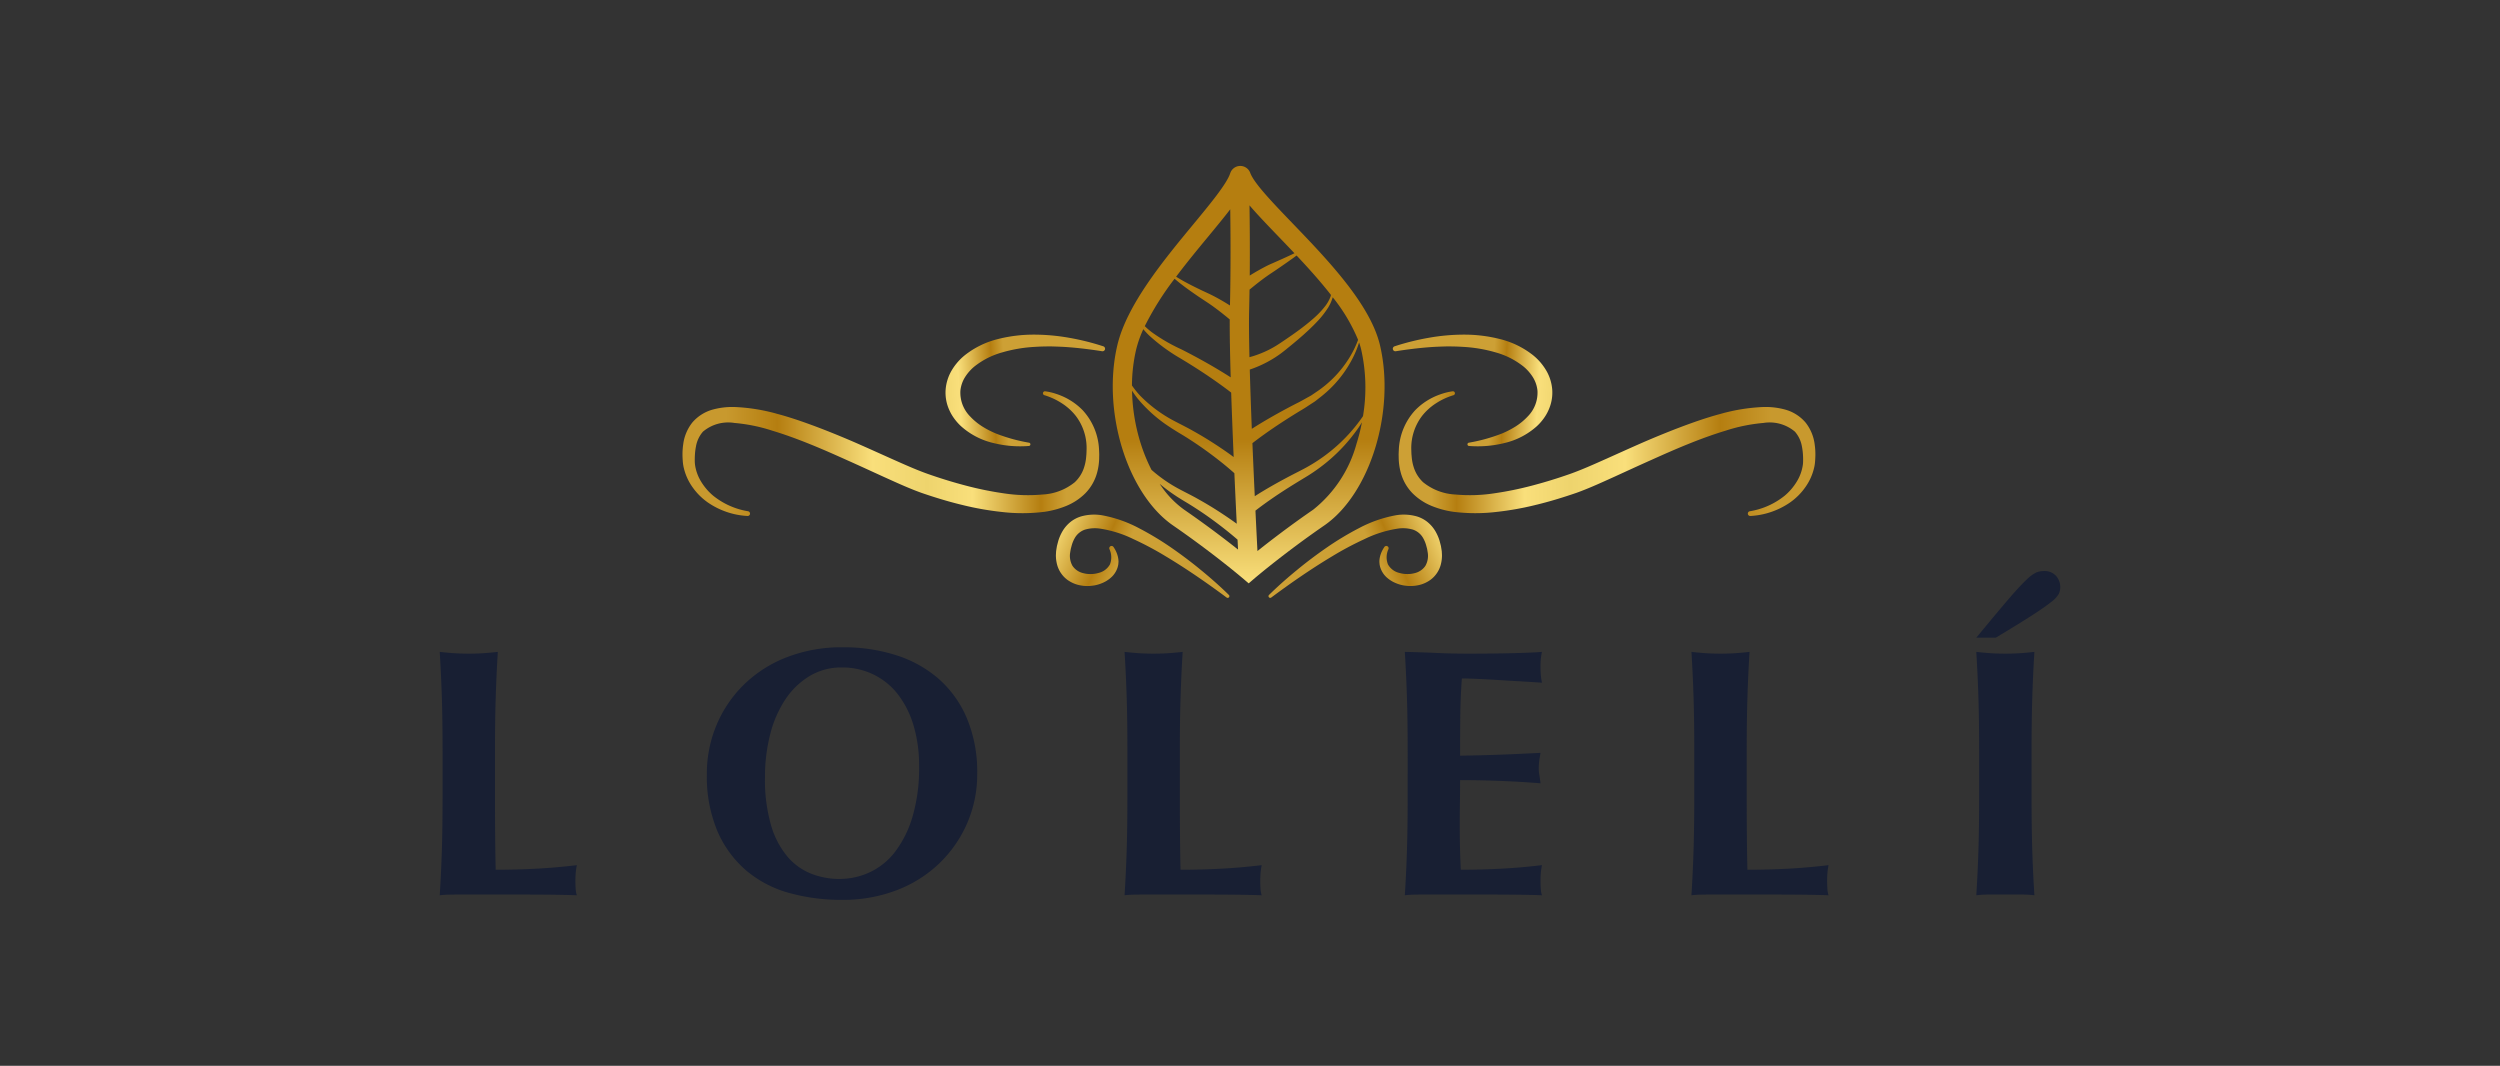 <svg xmlns="http://www.w3.org/2000/svg" xmlns:xlink="http://www.w3.org/1999/xlink" viewBox="0 0 228.548 97.436"><rect x="0" y="0" width="228.548" height="97.436" fill="#333333" stroke="none"/><defs><style>.cls-1{fill:#181f33;}.cls-2{fill:url(#Degradado_sin_nombre_36);}.cls-3{fill:url(#Degradado_sin_nombre_47);}.cls-4{fill:url(#Degradado_sin_nombre_47-2);}.cls-5{fill:url(#Degradado_sin_nombre_47-3);}.cls-6{fill:url(#linear-gradient);}.cls-7{fill:url(#Degradado_sin_nombre_47-4);}.cls-8{fill:url(#Degradado_sin_nombre_47-5);}.cls-9{fill:none;}</style><linearGradient id="Degradado_sin_nombre_36" x1="114.152" y1="100.845" x2="114.152" y2="35.322" gradientUnits="userSpaceOnUse"><stop offset="0" stop-color="#c8992e"/><stop offset="0.151" stop-color="#b57e10"/><stop offset="0.43" stop-color="#f9df7b"/><stop offset="0.591" stop-color="#fff3a6"/><stop offset="0.726" stop-color="#f9df7b"/><stop offset="0.926" stop-color="#b57e10"/></linearGradient><linearGradient id="Degradado_sin_nombre_47" x1="79.302" y1="41.371" x2="102.426" y2="51.347" gradientUnits="userSpaceOnUse"><stop offset="0" stop-color="#c8992e"/><stop offset="0.151" stop-color="#b57e10"/><stop offset="0.43" stop-color="#f9df7b"/><stop offset="0.591" stop-color="#eed46d"/><stop offset="0.726" stop-color="#f9df7b"/><stop offset="0.926" stop-color="#b57e10"/><stop offset="0.937" stop-color="#b98416"/><stop offset="1" stop-color="#cda035"/></linearGradient><linearGradient id="Degradado_sin_nombre_47-2" x1="76.529" y1="36.716" x2="91.945" y2="35.81" xlink:href="#Degradado_sin_nombre_47"/><linearGradient id="Degradado_sin_nombre_47-3" x1="66.378" y1="41.47" x2="97.464" y2="41.47" xlink:href="#Degradado_sin_nombre_47"/><linearGradient id="linear-gradient" x1="10254.165" y1="41.371" x2="10277.29" y2="51.347" gradientTransform="matrix(-1, 0, 0, 1, 10403.217, 0)" gradientUnits="userSpaceOnUse"><stop offset="0" stop-color="#c8992e"/><stop offset="0.151" stop-color="#b57e10"/><stop offset="0.43" stop-color="#f9df7b"/><stop offset="0.591" stop-color="#fff3a6"/><stop offset="0.726" stop-color="#f9df7b"/><stop offset="0.926" stop-color="#b57e10"/><stop offset="0.937" stop-color="#b98416"/><stop offset="1" stop-color="#cda035"/></linearGradient><linearGradient id="Degradado_sin_nombre_47-4" x1="10251.392" y1="36.716" x2="10266.808" y2="35.81" gradientTransform="matrix(-1, 0, 0, 1, 10403.217, 0)" xlink:href="#Degradado_sin_nombre_47"/><linearGradient id="Degradado_sin_nombre_47-5" x1="10241.241" y1="41.47" x2="10272.327" y2="41.47" gradientTransform="matrix(-1, 0, 0, 1, 10403.217, 0)" xlink:href="#Degradado_sin_nombre_47"/></defs><g id="Capa_2" data-name="Capa 2"><g id="Contenido"><path class="cls-1" d="M40.394,63.788q-.065-2.089-.194-4.194.55.065,1.198.113.648.049,1.458.049.809,0,1.457-.049.648-.049,1.198-.113-.13,2.106-.194,4.194-.065,2.089-.065,4.777v4.405q0,1.846.016,3.563.016,1.717.048,2.98,1.846,0,3.692-.097,1.846-.097,3.725-.324-.065.357-.097.648a10.091,10.091,0,0,0,0,1.619,2.362,2.362,0,0,0,.097.486q-.874-.033-2.154-.049-1.28-.017-3.514-.016H41.933q-.729,0-1.101.016-.373.016-.632.049.129-2.008.194-4.097.065-2.089.065-4.777V68.565Q40.459,65.877,40.394,63.788Z"/><path class="cls-1" d="M64.621,70.768a11.431,11.431,0,0,1,.891-4.502A11.26,11.26,0,0,1,68.022,62.573a11.605,11.605,0,0,1,3.919-2.494,13.847,13.847,0,0,1,5.118-.907,15.815,15.815,0,0,1,4.826.713,10.983,10.983,0,0,1,3.887,2.138,9.946,9.946,0,0,1,2.607,3.611,12.653,12.653,0,0,1,.956,5.101,11.167,11.167,0,0,1-.923,4.535,11.38,11.38,0,0,1-2.559,3.676,11.569,11.569,0,0,1-3.903,2.445,13.751,13.751,0,0,1-4.988.875,17.734,17.734,0,0,1-4.81-.632,10.297,10.297,0,0,1-3.919-2.041,9.858,9.858,0,0,1-2.64-3.595A12.815,12.815,0,0,1,64.621,70.768Zm19.401-.713a12.714,12.714,0,0,0-.518-3.773,8.652,8.652,0,0,0-1.441-2.834,6.312,6.312,0,0,0-2.235-1.798,6.52,6.52,0,0,0-2.866-.632,5.614,5.614,0,0,0-2.963.793,7.027,7.027,0,0,0-2.219,2.154,10.324,10.324,0,0,0-1.376,3.19,15.646,15.646,0,0,0-.47,3.903,14.96,14.96,0,0,0,.551,4.372,7.87,7.87,0,0,0,1.49,2.866,5.54,5.54,0,0,0,2.17,1.571,6.994,6.994,0,0,0,2.591.486,6.548,6.548,0,0,0,2.785-.615,6.287,6.287,0,0,0,2.316-1.879,9.901,9.901,0,0,0,1.587-3.207A15.695,15.695,0,0,0,84.022,70.055Z"/><path class="cls-1" d="M103.002,63.788q-.065-2.089-.194-4.194.55.065,1.198.113.648.049,1.458.049.809,0,1.457-.049.648-.049,1.198-.113-.13,2.106-.194,4.194-.065,2.089-.065,4.777v4.405q0,1.846.016,3.563.016,1.717.048,2.98,1.846,0,3.692-.097,1.846-.097,3.725-.324-.065.357-.097.648a10.094,10.094,0,0,0,0,1.619,2.362,2.362,0,0,0,.097.486q-.874-.033-2.154-.049-1.28-.017-3.514-.016h-5.134q-.729,0-1.101.016-.373.016-.632.049.129-2.008.194-4.097.065-2.089.065-4.777V68.565Q103.067,65.877,103.002,63.788Z"/><path class="cls-1" d="M128.622,63.788q-.065-2.089-.194-4.194,1.458.033,2.883.097,1.425.065,2.883.065,2.397,0,4.259-.049,1.862-.049,2.51-.113a5.786,5.786,0,0,0-.13,1.36,7.71,7.71,0,0,0,.033.81q.032.291.097.648-.94-.065-2.057-.13-1.117-.064-2.17-.13-1.053-.064-1.895-.097-.843-.032-1.198-.032-.13,1.782-.146,3.53-.017,1.749-.016,3.53,2.105-.032,3.806-.097,1.7-.064,3.546-.162-.097.551-.13.842a5.574,5.574,0,0,0-.032.615,3.071,3.071,0,0,0,.049.534q.049.276.113.794-3.692-.292-7.352-.292,0,1.037-.016,2.073-.017,1.037-.016,2.073,0,2.106.097,4.049,1.846,0,3.692-.097,1.846-.097,3.725-.324-.065.357-.097.648a10.094,10.094,0,0,0,0,1.619,2.362,2.362,0,0,0,.097.486q-.874-.033-2.154-.049-1.28-.017-3.514-.016h-5.134q-.729,0-1.101.016-.373.016-.632.049.129-2.008.194-4.097.065-2.089.065-4.777V68.565Q128.687,65.877,128.622,63.788Z"/><path class="cls-1" d="M154.825,63.788q-.065-2.089-.194-4.194.55.065,1.198.113.648.049,1.458.049.809,0,1.457-.049.648-.049,1.198-.113-.13,2.106-.194,4.194-.065,2.089-.065,4.777v4.405q0,1.846.016,3.563.016,1.717.048,2.98,1.846,0,3.692-.097,1.846-.097,3.725-.324-.065.357-.097.648a10.091,10.091,0,0,0,0,1.619,2.362,2.362,0,0,0,.097.486q-.874-.033-2.154-.049-1.28-.017-3.514-.016h-5.134q-.729,0-1.101.016-.373.016-.632.049.129-2.008.194-4.097.065-2.089.065-4.777V68.565Q154.89,65.877,154.825,63.788Z"/><path class="cls-1" d="M180.672,58.298q1.814-2.202,2.866-3.433,1.052-1.231,1.668-1.814a3.604,3.604,0,0,1,.939-.713,1.818,1.818,0,0,1,.68-.13,1.402,1.402,0,0,1,1.15.454,1.547,1.547,0,0,1,.373,1.004,1.505,1.505,0,0,1-.13.615,2.513,2.513,0,0,1-.713.761q-.583.47-1.765,1.231-1.183.761-3.288,2.024Zm.259,10.267q0-2.688-.065-4.777-.065-2.089-.194-4.194.55.065,1.198.113.648.049,1.458.049.809,0,1.457-.049.648-.049,1.198-.113-.13,2.106-.194,4.194-.065,2.089-.065,4.777v4.405q0,2.689.065,4.777.065,2.089.194,4.097a10.222,10.222,0,0,0-1.198-.065h-2.915a10.207,10.207,0,0,0-1.198.065q.129-2.008.194-4.097.065-2.089.065-4.777Z"/><path class="cls-2" d="M126.16,31.571c-.882-3.76-4.817-7.85-7.979-11.137-1.82-1.892-3.54-3.68-3.886-4.63a.968.968,0,0,0-1.828.031c-.32.975-1.815,2.784-3.397,4.698-2.698,3.266-6.056,7.33-6.926,11.037-1.419,6.045.916,13.587,5.1,16.47,3.632,2.503,6.309,4.779,6.336,4.802l.572.488.572-.488c.027-.023,2.699-2.295,6.336-4.802C125.244,45.158,127.579,37.616,126.16,31.571Zm-1.556,6.475q-.293.428-.615.834a15.01,15.01,0,0,1-3.006,2.869,15.529,15.529,0,0,1-1.756,1.094c-.301.16-.618.321-.935.482-.315.164-.63.327-.942.497-.626.337-1.246.687-1.858,1.055-.263.157-.523.321-.783.486-.07-1.5-.144-3.159-.214-4.851.361-.277.73-.552,1.102-.818q.844-.601,1.717-1.167c.582-.377,1.169-.747,1.766-1.101.298-.179.601-.387.9-.579l.225-.147c.072-.053.142-.11.213-.165l.422-.332a10.583,10.583,0,0,0,2.719-3.265,8.982,8.982,0,0,0,.688-1.632c.077.225.144.448.196.668A15.832,15.832,0,0,1,124.604,38.047Zm-20.313,2.521a17.171,17.171,0,0,1-.801-4.853,8.731,8.731,0,0,0,.506.714,12.984,12.984,0,0,0,3.015,2.659c.139.095.282.182.425.272.143.09.285.178.424.26q.42.249.831.513c.548.352,1.088.716,1.614,1.099q.791.572,1.549,1.185c.336.273.668.556.991.842.076,1.7.152,3.289.217,4.622-.035-.026-.069-.052-.105-.077q-.816-.585-1.661-1.124c-.562-.361-1.137-.702-1.719-1.029-.58-.333-1.186-.626-1.749-.926A13.247,13.247,0,0,1,105.27,42.954,15.629,15.629,0,0,1,104.292,40.567Zm3.087-15.085q.234.2.475.393c.563.444,1.149.854,1.74,1.257l.883.585c.286.192.567.397.844.606.373.283.739.579,1.101.879-.007,1.391.028,3.244.089,5.293-.537-.343-1.076-.671-1.625-.993q-1.413-.82-2.866-1.556a15.88,15.88,0,0,1-2.749-1.595,6.477,6.477,0,0,1-.615-.536A26.994,26.994,0,0,1,107.379,25.482Zm14.298,1.483-.037.146-.075.181a3.434,3.434,0,0,1-.401.676,7.98,7.98,0,0,1-1.102,1.158c-.402.356-.825.689-1.259,1.011-.433.322-.879.63-1.328.935-.223.15-.454.31-.674.448-.219.142-.445.271-.676.392a9.552,9.552,0,0,1-1.435.604c-.154.05-.309.095-.464.138-.041-1.762-.056-3.278-.029-4.325.015-.617.027-1.237.036-1.852.288-.238.58-.474.875-.702.247-.19.496-.377.75-.554.254-.181.507-.338.774-.523.527-.359,1.051-.722,1.57-1.094.112-.08.221-.164.332-.245C119.623,24.518,120.72,25.738,121.677,26.965Zm2.479,4.104a9.002,9.002,0,0,1-.852,1.722,10.145,10.145,0,0,1-2.821,2.944l-.423.287c-.071.047-.14.097-.212.142l-.224.124c-.302.164-.587.334-.9.493-.628.316-1.249.648-1.866.989q-.924.513-1.829,1.064c-.198.122-.392.246-.588.369-.074-1.862-.139-3.724-.186-5.418.273-.09.539-.194.801-.306a10.503,10.503,0,0,0,1.515-.804c.24-.154.474-.318.699-.494.228-.174.43-.344.646-.518.425-.348.848-.7,1.26-1.068.412-.368.815-.748,1.196-1.151a8.335,8.335,0,0,0,1.038-1.31,3.679,3.679,0,0,0,.365-.764l.061-.198A15.996,15.996,0,0,1,124.156,31.069ZM116.91,21.657c.462.481.943.981,1.427,1.493-.104.05-.207.102-.312.152-.574.268-1.153.527-1.733.782-.289.119-.587.274-.871.426-.286.154-.566.315-.843.48-.111.066-.218.135-.327.202.022-2.566 0-4.923-.022-6.417C114.96,19.629,115.881,20.587,116.91,21.657Zm-6.48 0c.761-.922,1.455-1.762,2.038-2.523.028,2.055.051,5.446-.026,8.792-.203-.125-.404-.251-.61-.372-.312-.182-.627-.359-.952-.525-.331-.17-.644-.307-.966-.459-.635-.304-1.268-.617-1.879-.963q-.261-.151-.517-.309C108.474,24.027,109.493,22.791,110.43,21.657Zm-6.569,10.317a10.363,10.363,0,0,1,.66-1.88,7.344,7.344,0,0,0,.5.543,16.411,16.411,0,0,0,2.634,1.973q1.384.818,2.717,1.711c.742.503,1.484,1.028,2.182,1.57.064,1.919.144,3.949.227,5.892-.095-.069-.188-.141-.284-.21q-.816-.585-1.661-1.124c-.562-.361-1.137-.702-1.719-1.029-.58-.333-1.185-.626-1.749-.926a12.471,12.471,0,0,1-3.11-2.293,7.954,7.954,0,0,1-.776-.962A14.921,14.921,0,0,1,103.861,31.974Zm2.16,12.26a15.508,15.508,0,0,0,1.452,1.084c.139.096.282.182.425.272.143.09.285.178.424.26q.42.249.831.513c.548.351,1.088.715,1.614,1.099q.79.572,1.549,1.185c.276.224.551.455.82.688.017.331.032.635.046.906-1.155-.916-2.884-2.239-4.936-3.653A8.71,8.71,0,0,1,106.021,44.234Zm14.038,2.354c-2.156,1.485-3.952,2.868-5.104,3.787-.045-.88-.11-2.168-.183-3.693.143-.113.291-.226.436-.335q.416-.31.843-.609.855-.598,1.743-1.158c.294-.188.593-.371.891-.554l.908-.552a16.186,16.186,0,0,0,1.748-1.263,15.447,15.447,0,0,0,2.883-3.157c.099-.145.188-.296.282-.444a17.302,17.302,0,0,1-.494,1.958A11.602,11.602,0,0,1,120.059,46.588Z"/><path class="cls-3" d="M109.798,52.12c-.877-.725-1.79-1.409-2.73-2.061a27.721,27.721,0,0,0-2.957-1.78,11.669,11.669,0,0,0-3.364-1.173,4.37,4.37,0,0,0-1.956.117,2.895,2.895,0,0,0-.943.507,3.142,3.142,0,0,0-.696.802,4.128,4.128,0,0,0-.405.917l-.121.463c-.027.162-.054.323-.077.486-.007.17-.025.335-.016.508a3.088,3.088,0,0,0,.063.524,2.548,2.548,0,0,0,.428,1.009,2.47,2.47,0,0,0,.815.735,2.85,2.85,0,0,0,.982.349,3.279,3.279,0,0,0,.999.026,3.213,3.213,0,0,0,.956-.252,2.827,2.827,0,0,0,.847-.548,2.088,2.088,0,0,0,.549-.886,2.316,2.316,0,0,0,.06-.256c.009-.087.016-.173.021-.259a2.116,2.116,0,0,0-.067-.496,2.618,2.618,0,0,0-.393-.847.21.21,0,0,0-.373.186l.005.013a1.769,1.769,0,0,1,.041,1.399,1.616,1.616,0,0,1-1.032.772,2.559,2.559,0,0,1-.694.104,3.41,3.41,0,0,1-.349-.013,2.656,2.656,0,0,1-.336-.064,1.626,1.626,0,0,1-1.004-.666,1.853,1.853,0,0,1-.22-1.202l.058-.351.096-.356a2.915,2.915,0,0,1,.267-.633,1.694,1.694,0,0,1,.937-.776,3.206,3.206,0,0,1,1.398-.089,10.57,10.57,0,0,1,3.04.962,28.796,28.796,0,0,1,2.934,1.562c1.916,1.147,3.77,2.433,5.578,3.774l.003.002a.157.157,0,0,0,.203-.238C111.529,53.592,110.679,52.84,109.798,52.12Z"/><path class="cls-4" d="M87.233,38.26a4.684,4.684,0,0,0,.593.675A6.714,6.714,0,0,0,90.824,40.503a10.057,10.057,0,0,0,3.231.267.151.151,0,0,0,.018-.3l-.002-0A15.407,15.407,0,0,1,91.102,39.653a8.477,8.477,0,0,1-1.317-.676,5.657,5.657,0,0,1-1.091-.902,3.097,3.097,0,0,1-.895-2.354,2.875,2.875,0,0,1,.395-1.195,4.085,4.085,0,0,1,.876-1.012,7.178,7.178,0,0,1,2.546-1.297,13.218,13.218,0,0,1,2.963-.505c.507-.034,1.019-.045,1.533-.043.513.014,1.029.031,1.545.07,1.032.077,2.066.209,3.101.371a.232.232,0,0,0,.109-.449,22.123,22.123,0,0,0-3.103-.776,18.382,18.382,0,0,0-3.221-.293,13.248,13.248,0,0,0-3.27.393A7.984,7.984,0,0,0,88.204,32.474a5.162,5.162,0,0,0-1.184,1.359,4.071,4.071,0,0,0-.571,1.78,3.846,3.846,0,0,0,.324,1.849A4.08,4.08,0,0,0,87.233,38.26Z"/><path class="cls-5" d="M99.232,45.084a4.295,4.295,0,0,0,1.065-1.878,5.385,5.385,0,0,0,.175-1.031c.015-.173.014-.337.017-.503.006-.165-.004-.332-.012-.499a5.69,5.69,0,0,0-1.495-3.667,5.84,5.84,0,0,0-1.591-1.157,6.223,6.223,0,0,0-.897-.361,5.346,5.346,0,0,0-.943-.216.183.183,0,0,0-.075.357l.012.003a6.155,6.155,0,0,1,1.602.748,5.126,5.126,0,0,1,1.274,1.162,4.848,4.848,0,0,1,.967,3.156c-.004.142-.005.283-.021.426-.013.142-.022.286-.044.42a4.131,4.131,0,0,1-.191.781,3.175,3.175,0,0,1-.824,1.263,5.083,5.083,0,0,1-2.963,1.121,14.525,14.525,0,0,1-3.491-.104,30.638,30.638,0,0,1-3.516-.715c-1.164-.306-2.322-.662-3.462-1.065-1.095-.388-2.223-.899-3.343-1.397-1.123-.503-2.251-1.015-3.389-1.512-1.141-.492-2.295-.965-3.467-1.407-1.173-.439-2.362-.853-3.59-1.181a16.897,16.897,0,0,0-3.826-.618,6.828,6.828,0,0,0-2.046.233,3.765,3.765,0,0,0-1.869,1.187,4.015,4.015,0,0,0-.831,1.993,6.228,6.228,0,0,0-.064,1.013c.002.167.011.331.023.495.005.079.014.168.025.259.011.089.026.177.043.264a5.009,5.009,0,0,0,.819,1.875,5.72,5.72,0,0,0,1.406,1.407,7.055,7.055,0,0,0,3.623,1.234.218.218,0,0,0,.055-.432l-.001-0a6.83,6.83,0,0,1-3.195-1.427,5.218,5.218,0,0,1-1.103-1.292,4.016,4.016,0,0,1-.552-1.537c-.007-.065-.014-.13-.017-.195-.003-.063-.005-.127-.005-.203-.001-.145.001-.289.01-.431a5.423,5.423,0,0,1,.098-.83,2.785,2.785,0,0,1,.637-1.357,3.573,3.573,0,0,1,2.886-.8,15.454,15.454,0,0,1,3.445.702c1.147.348,2.286.763,3.414,1.219,1.129.454,2.247.948,3.365,1.452,1.121.499,2.238,1.015,3.364,1.529,1.133.511,2.25,1.032,3.48,1.479,1.191.41,2.395.782,3.624,1.083a27.383,27.383,0,0,0,3.754.674,16.118,16.118,0,0,0,3.896-.016,8.354,8.354,0,0,0,1.965-.528A5.3,5.3,0,0,0,99.232,45.084Z"/><path class="cls-6" d="M118.556,52.12c.877-.725,1.79-1.409,2.73-2.061a27.721,27.721,0,0,1,2.957-1.78A11.669,11.669,0,0,1,127.607,47.105a4.37,4.37,0,0,1,1.956.117,2.895,2.895,0,0,1,.943.507,3.142,3.142,0,0,1,.696.802,4.128,4.128,0,0,1,.405.917l.121.463c.027.162.054.323.077.486.007.17.025.335.016.508a3.086,3.086,0,0,1-.063.524,2.548,2.548,0,0,1-.428,1.009,2.47,2.47,0,0,1-.815.735,2.85,2.85,0,0,1-.982.349,3.279,3.279,0,0,1-.999.026,3.213,3.213,0,0,1-.956-.252,2.827,2.827,0,0,1-.847-.548,2.088,2.088,0,0,1-.549-.886,2.316,2.316,0,0,1-.059-.256c-.009-.087-.016-.173-.021-.259a2.116,2.116,0,0,1,.067-.496,2.618,2.618,0,0,1,.393-.847.21.21,0,0,1,.373.186l-.005.013a1.769,1.769,0,0,0-.041,1.399,1.616,1.616,0,0,0,1.032.772,2.559,2.559,0,0,0,.694.104,3.41,3.41,0,0,0,.349-.013,2.656,2.656,0,0,0,.336-.064,1.626,1.626,0,0,0,1.004-.666,1.853,1.853,0,0,0,.22-1.202l-.058-.351-.096-.356a2.915,2.915,0,0,0-.267-.633,1.694,1.694,0,0,0-.937-.776,3.206,3.206,0,0,0-1.398-.089,10.57,10.57,0,0,0-3.04.962,28.796,28.796,0,0,0-2.934,1.562c-1.916,1.147-3.77,2.433-5.578,3.774l-.003.002a.157.157,0,0,1-.203-.238C116.825,53.592,117.675,52.84,118.556,52.12Z"/><path class="cls-7" d="M141.121,38.26a4.684,4.684,0,0,1-.593.675,6.714,6.714,0,0,1-2.998,1.568,10.057,10.057,0,0,1-3.231.267.151.151,0,0,1-.018-.3l.002-0a15.407,15.407,0,0,0,2.969-.817,8.477,8.477,0,0,0,1.317-.676,5.657,5.657,0,0,0,1.091-.902,3.097,3.097,0,0,0,.895-2.354,2.875,2.875,0,0,0-.395-1.195,4.085,4.085,0,0,0-.876-1.012,7.178,7.178,0,0,0-2.546-1.297,13.217,13.217,0,0,0-2.963-.505c-.507-.034-1.019-.045-1.533-.043-.513.014-1.029.031-1.545.07-1.032.077-2.066.209-3.101.371a.232.232,0,0,1-.109-.449,22.123,22.123,0,0,1,3.103-.776,18.382,18.382,0,0,1,3.221-.293,13.248,13.248,0,0,1,3.27.393,7.984,7.984,0,0,1,3.067,1.487,5.162,5.162,0,0,1,1.184,1.359,4.071,4.071,0,0,1,.571,1.78,3.845,3.845,0,0,1-.324,1.849A4.079,4.079,0,0,1,141.121,38.26Z"/><path class="cls-8" d="M129.122,45.084a4.295,4.295,0,0,1-1.065-1.878,5.383,5.383,0,0,1-.175-1.031c-.015-.173-.014-.337-.017-.503-.006-.165.004-.332.012-.499a5.69,5.69,0,0,1,1.495-3.667,5.84,5.84,0,0,1,1.591-1.157,6.223,6.223,0,0,1,.897-.361,5.346,5.346,0,0,1,.943-.216.183.183,0,0,1,.075.357l-.012.003a6.154,6.154,0,0,0-1.602.748,5.126,5.126,0,0,0-1.274,1.162,4.848,4.848,0,0,0-.967,3.156c.004.142.005.283.021.426.013.142.022.286.044.42a4.131,4.131,0,0,0,.191.781,3.175,3.175,0,0,0,.824,1.263,5.083,5.083,0,0,0,2.963,1.121,14.525,14.525,0,0,0,3.491-.104,30.638,30.638,0,0,0,3.516-.715c1.164-.306,2.322-.662,3.462-1.065,1.095-.388,2.223-.899,3.343-1.397,1.123-.503,2.251-1.015,3.389-1.512,1.141-.492,2.295-.965,3.467-1.407,1.173-.439,2.362-.853,3.59-1.181a16.897,16.897,0,0,1,3.826-.618,6.828,6.828,0,0,1,2.046.233,3.765,3.765,0,0,1,1.869,1.187,4.015,4.015,0,0,1,.831,1.993,6.23,6.23,0,0,1,.064,1.013c-.002.167-.011.331-.023.495-.005.079-.014.168-.025.259-.011.089-.026.177-.043.264a5.009,5.009,0,0,1-.819,1.875,5.72,5.72,0,0,1-1.406,1.407,7.055,7.055,0,0,1-3.623,1.234.218.218,0,0,1-.055-.432l.001-0a6.83,6.83,0,0,0,3.195-1.427,5.218,5.218,0,0,0,1.103-1.292,4.017,4.017,0,0,0,.552-1.537c.007-.065.014-.13.017-.195.003-.063.005-.127.005-.203.001-.145-.001-.289-.01-.431a5.424,5.424,0,0,0-.098-.83,2.785,2.785,0,0,0-.637-1.357,3.573,3.573,0,0,0-2.886-.8,15.454,15.454,0,0,0-3.445.702c-1.147.348-2.286.763-3.414,1.219-1.129.454-2.247.948-3.365,1.452-1.121.499-2.238,1.015-3.364,1.529-1.133.511-2.25,1.032-3.48,1.479-1.191.41-2.395.782-3.624,1.083a27.383,27.383,0,0,1-3.754.674,16.118,16.118,0,0,1-3.896-.016,8.354,8.354,0,0,1-1.965-.528A5.3,5.3,0,0,1,129.122,45.084Z"/><rect class="cls-9" width="228.548" height="97.436"/></g></g></svg>